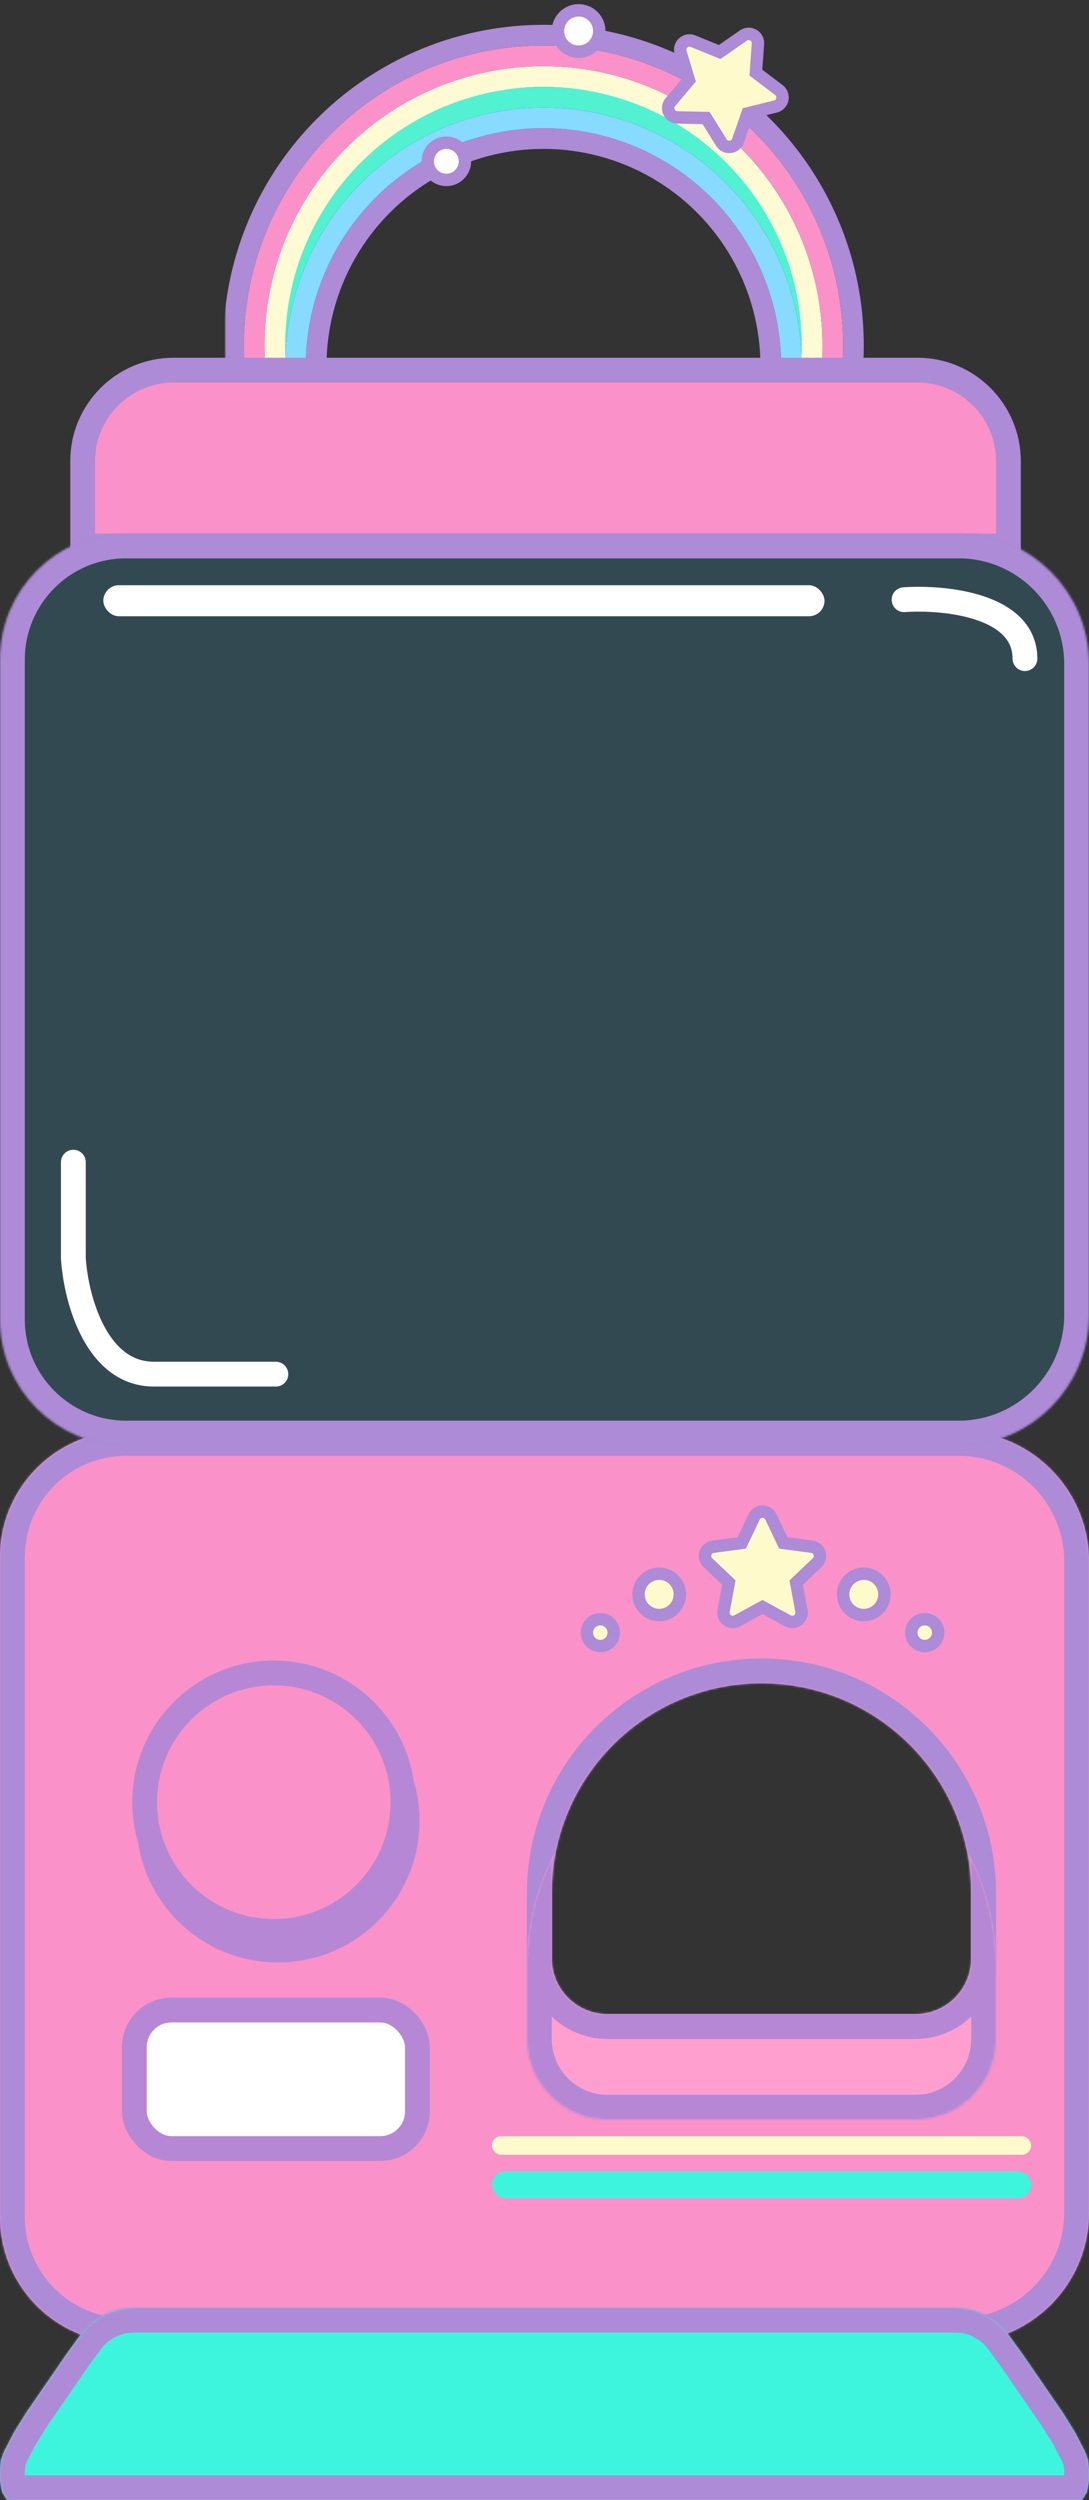<svg width="527" height="1209" viewBox="0 0 527 1209" fill="none" xmlns="http://www.w3.org/2000/svg">
<rect x="0" y="0" width="527" height="1209" fill="#333333" stroke="none"/>
<mask id="mask0_134_78" style="mask-type:alpha" maskUnits="userSpaceOnUse" x="109" y="0" width="310" height="177">
<rect x="109" width="310" height="177" fill="#C4C4C4"/>
</mask>
<g mask="url(#mask0_134_78)">
<circle cx="263" cy="177" r="110" stroke="#AD8BD6" stroke-width="10"/>
<circle cx="263" cy="177" r="120" stroke="#86DBFE" stroke-width="10"/>
<circle cx="263" cy="177" r="130" stroke="#51F1D2" stroke-width="10"/>
<circle cx="263" cy="167" r="130" stroke="#FDFAD4" stroke-width="10"/>
<circle cx="263" cy="167" r="140" stroke="#FB91C9" stroke-width="10"/>
<circle cx="263" cy="167" r="150" stroke="#AD8BD6" stroke-width="10"/>
<path d="M365.791 35.115L366.795 21.198C367.068 17.422 362.841 15.018 359.735 17.181L348.284 25.155L335.358 19.899C331.852 18.473 328.259 21.75 329.356 25.372L333.402 38.727L324.408 49.396C321.969 52.29 323.975 56.72 327.759 56.796L341.71 57.075L349.078 68.925C351.077 72.139 355.909 71.601 357.151 68.025L361.728 54.843L375.275 51.497C378.949 50.59 379.93 45.827 376.913 43.542L365.791 35.115Z" fill="#FEFACC" stroke="#AD8BD6" stroke-width="6"/>
<circle cx="280" cy="15" r="10" fill="white" stroke="#AD8BD6" stroke-width="6"/>
<circle cx="216" cy="78" r="9" fill="white" stroke="#AD8BD6" stroke-width="6"/>
</g>
<mask id="path-11-inside-1_134_78" fill="white">
<path fill-rule="evenodd" clip-rule="evenodd" d="M0 753C0 719.311 27.311 692 61 692H259H463.88C498.74 692 527 720.26 527 755.12V1069.88C527 1104.74 498.74 1133 463.88 1133H259H61C27.311 1133 0 1105.69 0 1072V753ZM470 952V915.5C470 859.443 424.557 814 368.5 814C312.443 814 267 859.443 267 915.5V952C267 966.912 279.088 979 294 979H443C457.912 979 470 966.912 470 952Z"/>
</mask>
<path fill-rule="evenodd" clip-rule="evenodd" d="M0 753C0 719.311 27.311 692 61 692H259H463.88C498.74 692 527 720.26 527 755.12V1069.88C527 1104.74 498.74 1133 463.88 1133H259H61C27.311 1133 0 1105.69 0 1072V753ZM470 952V915.5C470 859.443 424.557 814 368.5 814C312.443 814 267 859.443 267 915.5V952C267 966.912 279.088 979 294 979H443C457.912 979 470 966.912 470 952Z" fill="#FB91C9"/>
<path d="M61 680C20.683 680 -12 712.683 -12 753H12C12 725.938 33.938 704 61 704V680ZM259 680H61V704H259V680ZM463.88 680H259V704H463.88V680ZM539 755.12C539 713.632 505.368 680 463.88 680V704C492.113 704 515 726.887 515 755.12H539ZM539 1069.88V755.12H515V1069.88H539ZM463.88 1145C505.368 1145 539 1111.37 539 1069.88H515C515 1098.11 492.113 1121 463.88 1121V1145ZM259 1145H463.88V1121H259V1145ZM61 1145H259V1121H61V1145ZM-12 1072C-12 1112.32 20.683 1145 61 1145V1121C33.938 1121 12 1099.06 12 1072H-12ZM-12 753V1072H12V753H-12ZM458 915.5V952H482V915.5H458ZM368.5 826C417.929 826 458 866.071 458 915.5H482C482 852.816 431.184 802 368.5 802V826ZM279 915.5C279 866.071 319.071 826 368.5 826V802C305.816 802 255 852.816 255 915.5H279ZM279 952V915.5H255V952H279ZM294 967C285.716 967 279 960.284 279 952H255C255 973.539 272.461 991 294 991V967ZM443 967H294V991H443V967ZM458 952C458 960.284 451.284 967 443 967V991C464.539 991 482 973.539 482 952H458Z" fill="#AD8BD6" mask="url(#path-11-inside-1_134_78)"/>
<mask id="path-13-inside-2_134_78" fill="white">
<path fill-rule="evenodd" clip-rule="evenodd" d="M64.773 1116C54.518 1116 44.885 1120.91 38.866 1129.22L32.134 1138.5L24.224 1150L12.854 1166.5L6.921 1176L1.977 1185.5L0.494 1189.5L0 1194V1199.5L0.989 1205L3.461 1209H192.805H194.782H523.539L526.011 1205L527 1199.5V1194L526.506 1189.5L525.023 1185.5L520.079 1176L514.146 1166.5L502.776 1150L494.866 1138.5L488.134 1129.22C482.115 1120.91 472.482 1116 462.227 1116H194.782H192.805H64.773Z"/>
</mask>
<path fill-rule="evenodd" clip-rule="evenodd" d="M64.773 1116C54.518 1116 44.885 1120.91 38.866 1129.22L32.134 1138.5L24.224 1150L12.854 1166.5L6.921 1176L1.977 1185.5L0.494 1189.5L0 1194V1199.5L0.989 1205L3.461 1209H192.805H194.782H523.539L526.011 1205L527 1199.5V1194L526.506 1189.5L525.023 1185.5L520.079 1176L514.146 1166.5L502.776 1150L494.866 1138.5L488.134 1129.22C482.115 1120.91 472.482 1116 462.227 1116H194.782H192.805H64.773Z" fill="#3DF5DD"/>
<path d="M38.866 1129.22L29.151 1122.17L29.151 1122.17L38.866 1129.22ZM32.134 1138.5L22.419 1131.46L22.332 1131.58L22.247 1131.7L32.134 1138.5ZM24.224 1150L34.105 1156.81L34.111 1156.8L24.224 1150ZM12.854 1166.5L2.973 1159.69L2.819 1159.91L2.675 1160.14L12.854 1166.5ZM6.921 1176L-3.257 1169.64L-3.506 1170.04L-3.724 1170.46L6.921 1176ZM1.977 1185.5L-8.667 1179.96L-9.013 1180.63L-9.274 1181.33L1.977 1185.5ZM0.494 1189.5L-10.757 1185.33L-11.272 1186.72L-11.434 1188.19L0.494 1189.5ZM0 1194L-11.928 1192.69L-12 1193.34V1194H0ZM0 1199.5H-12V1200.57L-11.811 1201.62L0 1199.5ZM0.989 1205L-10.822 1207.12L-10.418 1209.37L-9.219 1211.31L0.989 1205ZM3.461 1209L-6.748 1215.31L-3.23 1221H3.461V1209ZM523.539 1209V1221H530.23L533.748 1215.31L523.539 1209ZM526.011 1205L536.219 1211.31L537.418 1209.37L537.822 1207.12L526.011 1205ZM527 1199.5L538.811 1201.62L539 1200.57V1199.5H527ZM527 1194H539V1193.34L538.928 1192.69L527 1194ZM526.506 1189.5L538.434 1188.19L538.272 1186.72L537.757 1185.33L526.506 1189.5ZM525.023 1185.5L536.274 1181.33L536.013 1180.63L535.667 1179.96L525.023 1185.5ZM520.079 1176L530.724 1170.46L530.506 1170.04L530.257 1169.64L520.079 1176ZM514.146 1166.5L524.325 1160.14L524.181 1159.91L524.027 1159.69L514.146 1166.5ZM502.776 1150L492.889 1156.8L492.895 1156.81L502.776 1150ZM494.866 1138.5L504.753 1131.7L504.668 1131.58L504.581 1131.46L494.866 1138.5ZM488.134 1129.22L478.419 1136.26L478.419 1136.26L488.134 1129.22ZM48.581 1136.26C52.343 1131.07 58.364 1128 64.773 1128V1104C50.673 1104 37.428 1110.76 29.151 1122.17L48.581 1136.26ZM41.849 1145.54L48.581 1136.26L29.151 1122.17L22.419 1131.46L41.849 1145.54ZM34.111 1156.8L42.021 1145.3L22.247 1131.7L14.337 1143.2L34.111 1156.8ZM22.735 1173.31L34.105 1156.81L14.343 1143.19L2.973 1159.69L22.735 1173.31ZM17.1 1182.36L23.032 1172.86L2.675 1160.14L-3.257 1169.64L17.1 1182.36ZM12.622 1191.04L17.566 1181.54L-3.724 1170.46L-8.667 1179.96L12.622 1191.04ZM11.746 1193.67L13.229 1189.67L-9.274 1181.33L-10.757 1185.33L11.746 1193.67ZM11.928 1195.31L12.423 1190.81L-11.434 1188.19L-11.928 1192.69L11.928 1195.31ZM12 1199.5V1194H-12V1199.5H12ZM12.799 1202.88L11.811 1197.38L-11.811 1201.62L-10.822 1207.12L12.799 1202.88ZM13.669 1202.69L11.197 1198.69L-9.219 1211.31L-6.748 1215.31L13.669 1202.69ZM192.805 1197H3.461V1221H192.805V1197ZM192.805 1221H194.782V1197H192.805V1221ZM194.782 1221H523.539V1197H194.782V1221ZM533.748 1215.31L536.219 1211.31L515.803 1198.69L513.331 1202.69L533.748 1215.31ZM537.822 1207.12L538.811 1201.62L515.189 1197.38L514.201 1202.88L537.822 1207.12ZM539 1199.5V1194H515V1199.5H539ZM538.928 1192.69L538.434 1188.19L514.577 1190.81L515.072 1195.31L538.928 1192.69ZM537.757 1185.33L536.274 1181.33L513.771 1189.67L515.254 1193.67L537.757 1185.33ZM535.667 1179.96L530.724 1170.46L509.434 1181.54L514.378 1191.04L535.667 1179.96ZM530.257 1169.64L524.325 1160.14L503.968 1172.86L509.9 1182.36L530.257 1169.64ZM524.027 1159.69L512.657 1143.19L492.895 1156.81L504.265 1173.31L524.027 1159.69ZM512.663 1143.2L504.753 1131.7L484.979 1145.3L492.889 1156.8L512.663 1143.2ZM504.581 1131.46L497.849 1122.17L478.419 1136.26L485.151 1145.54L504.581 1131.46ZM497.849 1122.17C489.572 1110.76 476.327 1104 462.227 1104V1128C468.636 1128 474.657 1131.07 478.419 1136.26L497.849 1122.17ZM462.227 1104H194.782V1128H462.227V1104ZM194.782 1104H192.805V1128H194.782V1104ZM64.773 1128H192.805V1104H64.773V1128Z" fill="#AD8BD6" mask="url(#path-13-inside-2_134_78)"/>
<path d="M482 264H488V258V223C488 198.699 468.301 179 444 179H84C59.7 179 40 198.699 40 223V258V264H46H482Z" fill="#FB91C9" stroke="#AD8BD6" stroke-width="12"/>
<mask id="path-16-inside-3_134_78" fill="white">
<path fill-rule="evenodd" clip-rule="evenodd" d="M61 258C27.311 258 0 285.311 0 319V638C0 671.689 27.311 699 61 699H259H463.88C498.74 699 527 670.74 527 635.88V321.12C527 286.26 498.74 258 463.88 258H259H61Z"/>
</mask>
<path fill-rule="evenodd" clip-rule="evenodd" d="M61 258C27.311 258 0 285.311 0 319V638C0 671.689 27.311 699 61 699H259H463.88C498.74 699 527 670.74 527 635.88V321.12C527 286.26 498.74 258 463.88 258H259H61Z" fill="#34ACD9" fill-opacity="0.19"/>
<path d="M12 319C12 291.938 33.938 270 61 270V246C20.683 246 -12 278.683 -12 319H12ZM12 638V319H-12V638H12ZM61 687C33.938 687 12 665.062 12 638H-12C-12 678.317 20.683 711 61 711V687ZM259 687H61V711H259V687ZM259 711H463.88V687H259V711ZM463.88 711C505.368 711 539 677.368 539 635.88H515C515 664.113 492.113 687 463.88 687V711ZM539 635.88V321.12H515V635.88H539ZM539 321.12C539 279.632 505.368 246 463.88 246V270C492.113 270 515 292.887 515 321.12H539ZM463.88 246H259V270H463.88V246ZM61 270H259V246H61V270Z" fill="#AD8BD6" mask="url(#path-16-inside-3_134_78)"/>
<path d="M379.071 746.139L373.061 733.545C371.431 730.129 366.569 730.129 364.939 733.545L358.929 746.139L345.095 747.962C341.342 748.457 339.84 753.082 342.585 755.688L352.705 765.295L350.165 779.015C349.475 782.737 353.409 785.595 356.736 783.79L369 777.133L381.264 783.79C384.591 785.595 388.525 782.737 387.835 779.015L385.295 765.295L395.415 755.688C398.16 753.082 396.658 748.457 392.905 747.962L379.071 746.139Z" fill="#FEFACC" stroke="#AD8BD6" stroke-width="6"/>
<circle cx="418" cy="771" r="10" fill="#FEFACC" stroke="#AD8BD6" stroke-width="6"/>
<circle cx="319" cy="771" r="10" fill="#FEFACC" stroke="#AD8BD6" stroke-width="6"/>
<circle cx="290.5" cy="789.5" r="6.5" fill="#FEFACC" stroke="#AD8BD6" stroke-width="6"/>
<circle cx="447.5" cy="789.5" r="6.5" fill="#FEFACC" stroke="#AD8BD6" stroke-width="6"/>
<rect x="238" y="1033" width="261" height="9" rx="4.5" fill="#FEFACC"/>
<rect x="238" y="1050" width="261" height="13" rx="6.5" fill="#3DF5DD"/>
<rect x="50" y="283" width="349" height="15" rx="7.5" fill="white"/>
<path d="M437.5 290C457 288.667 496 292.5 496 318.5" stroke="white" stroke-width="12" stroke-linecap="round"/>
<rect x="65" y="972" width="137" height="67" rx="18" fill="white" stroke="#B687D4" stroke-width="12"/>
<circle cx="134.5" cy="880.5" r="62.5" fill="#C4C4C4" stroke="#B687D4" stroke-width="12"/>
<circle cx="132.5" cy="871.5" r="62.5" fill="#FB91C9" stroke="#B687D4" stroke-width="12"/>
<path d="M35.5 562V608.5C36.667 627.167 46.1 664.5 74.5 664.5C102.9 664.5 125.667 664.5 133.5 664.5" stroke="white" stroke-width="12" stroke-linecap="round"/>
<mask id="path-31-inside-4_134_78" fill="white">
<path fill-rule="evenodd" clip-rule="evenodd" d="M470 947V910.5C470 905.884 469.692 901.339 469.095 896.886C477.338 912.614 482 930.512 482 949.5V986C482 1007.54 464.539 1025 443 1025H294C272.461 1025 255 1007.54 255 986V949.5C255 930.512 259.662 912.614 267.905 896.886C267.308 901.339 267 905.884 267 910.5V947C267 961.911 279.088 974 294 974H443C457.912 974 470 961.911 470 947Z"/>
</mask>
<path fill-rule="evenodd" clip-rule="evenodd" d="M470 947V910.5C470 905.884 469.692 901.339 469.095 896.886C477.338 912.614 482 930.512 482 949.5V986C482 1007.54 464.539 1025 443 1025H294C272.461 1025 255 1007.54 255 986V949.5C255 930.512 259.662 912.614 267.905 896.886C267.308 901.339 267 905.884 267 910.5V947C267 961.911 279.088 974 294 974H443C457.912 974 470 961.911 470 947Z" fill="#FF9FD0"/>
<path d="M469.095 896.886L479.724 891.316L457.201 898.481L469.095 896.886ZM267.905 896.886L279.799 898.481L257.276 891.316L267.905 896.886ZM458 910.5V947H482V910.5H458ZM457.201 898.481C457.728 902.407 458 906.418 458 910.5H482C482 905.349 481.656 900.272 480.989 895.292L457.201 898.481ZM458.466 902.457C465.83 916.507 470 932.499 470 949.5H494C494 928.526 488.845 908.721 479.724 891.316L458.466 902.457ZM470 949.5V986H494V949.5H470ZM470 986C470 1000.91 457.912 1013 443 1013V1037C471.167 1037 494 1014.17 494 986H470ZM443 1013H294V1037H443V1013ZM294 1013C279.088 1013 267 1000.91 267 986H243C243 1014.17 265.833 1037 294 1037V1013ZM267 986V949.5H243V986H267ZM267 949.5C267 932.499 271.17 916.507 278.534 902.457L257.276 891.316C248.155 908.721 243 928.526 243 949.5H267ZM279 910.5C279 906.418 279.272 902.407 279.799 898.481L256.011 895.292C255.344 900.272 255 905.349 255 910.5H279ZM279 947V910.5H255V947H279ZM294 962C285.716 962 279 955.284 279 947H255C255 968.539 272.461 986 294 986V962ZM443 962H294V986H443V962ZM458 947C458 955.284 451.284 962 443 962V986C464.539 986 482 968.539 482 947H458Z" fill="#B687D4" mask="url(#path-31-inside-4_134_78)"/>
</svg>
